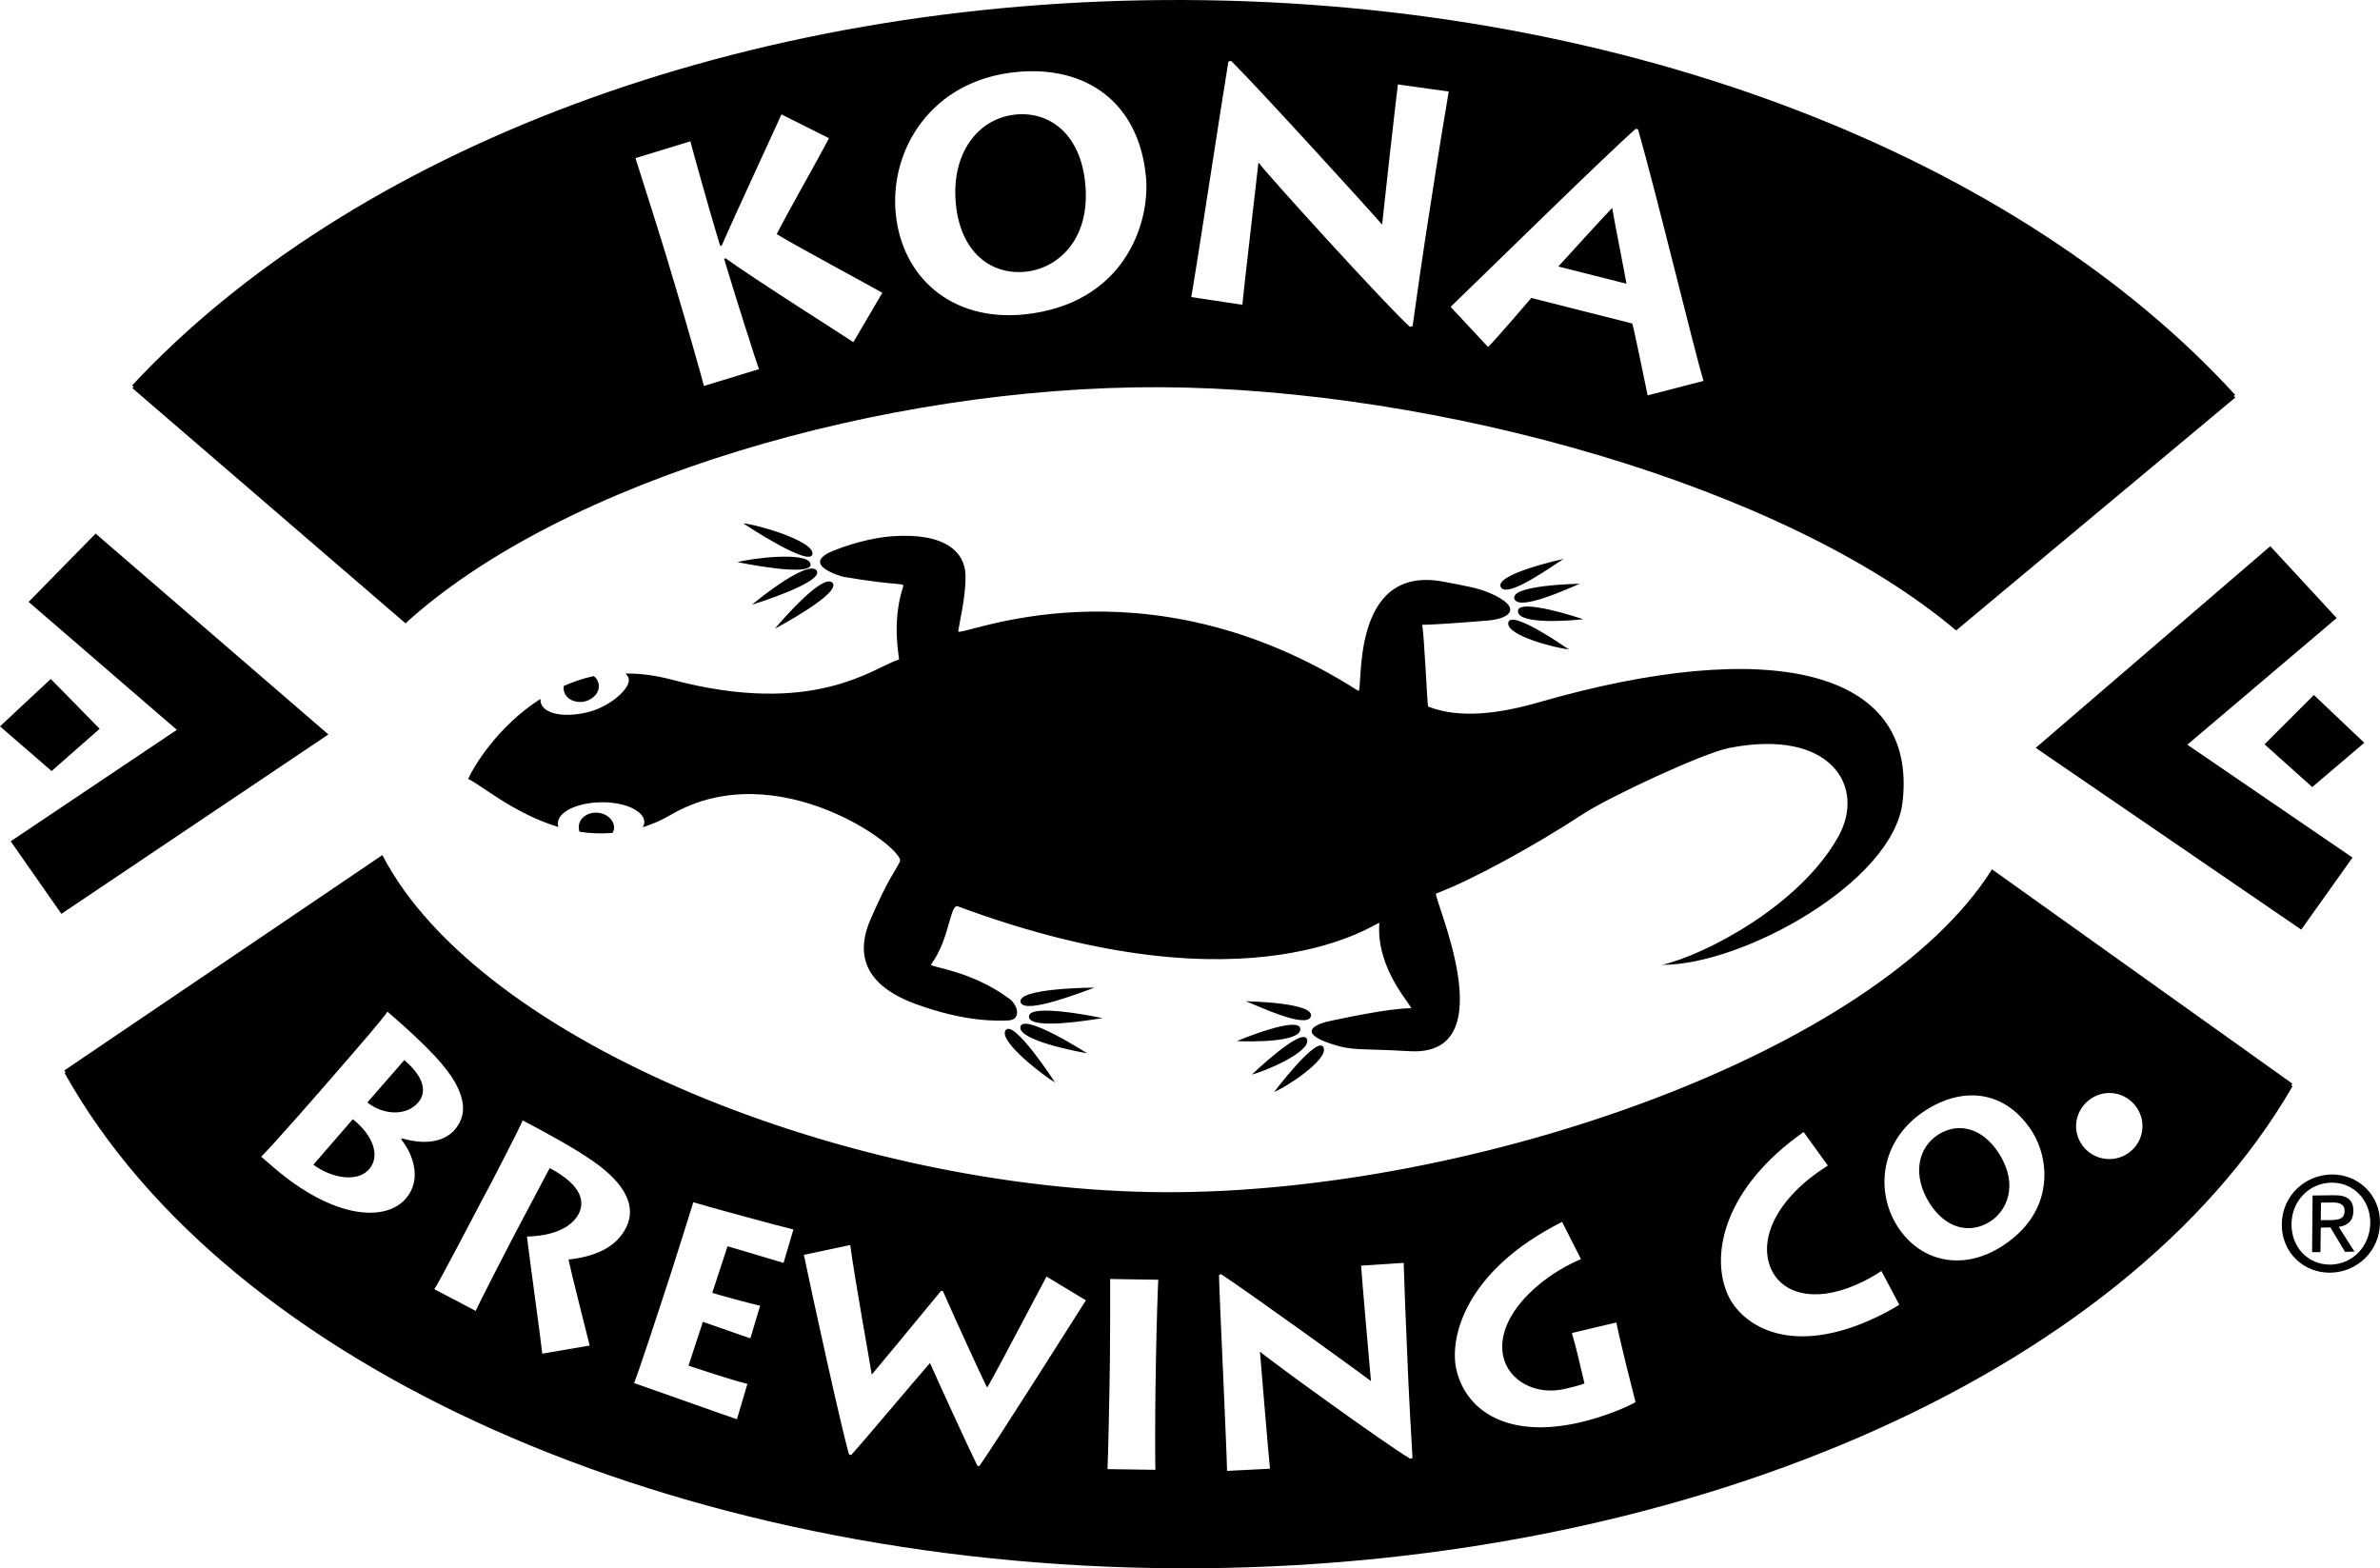 <?xml version="1.0" encoding="utf-8"?>
<!-- Generator: Adobe Illustrator 16.0.4, SVG Export Plug-In . SVG Version: 6.00 Build 0)  -->
<!DOCTYPE svg PUBLIC "-//W3C//DTD SVG 1.1//EN" "http://www.w3.org/Graphics/SVG/1.1/DTD/svg11.dtd">
<svg version="1.1" id="art" xmlns="http://www.w3.org/2000/svg" xmlns:xlink="http://www.w3.org/1999/xlink" x="0px" y="0px"
	 width="107.516px" height="70.845px" viewBox="0 0 107.516 70.845" enable-background="new 0 0 107.516 70.845"
	 xml:space="preserve">
<path d="M59.797,47.331c-0.236-0.654-2.236,1.995-2.236,1.995C58.065,49.137,59.996,47.885,59.797,47.331z M59.05,46.972
	c-0.149-0.679-2.497,1.569-2.497,1.569C57.077,48.418,59.178,47.55,59.05,46.972z M46.094,46.396
	c-0.088,0.586,2.49,1.097,3.017,1.184C49.11,47.58,46.191,45.709,46.094,46.396z M46.336,12.274
	c1.375-0.134,2.934-1.378,2.692-3.959c-0.205-2.255-1.604-3.292-3.15-3.141c-1.71,0.174-2.924,1.768-2.696,4.052
	C43.384,11.309,44.689,12.44,46.336,12.274z M59.212,45.93c0.253-0.649-2.923-0.699-2.923-0.699
	C56.788,45.422,58.995,46.48,59.212,45.93z M102.3,33.623l2.155,1.931l2.351-1.999l-2.276-2.161L102.3,33.623z M75.08,43.585
	c3.652,0.017,10.449-3.745,10.867-7.349c0.711-6.115-6.179-7.465-16.412-4.516c-1.797,0.52-3.593,0.758-5.021,0.197
	c-0.036-0.015-0.183-3.45-0.272-3.679c-0.015-0.045-0.221,0.056,2.942-0.203c1.15-0.096,1.557-0.627,0.122-1.243
	c-0.527-0.229-1.052-0.318-2.104-0.517c-4.323-0.814-3.583,5.102-3.845,4.931c-9.782-6.252-18.112-2.341-18.069-2.689
	c0.045-0.368,0.355-1.602,0.328-2.55c-0.029-1.01-0.893-1.916-3.316-1.743c-0.938,0.066-1.99,0.387-2.63,0.645
	c-1.634,0.65,0.465,1.196,0.401,1.182c2.673,0.458,2.8,0.241,2.722,0.47c-0.535,1.632-0.149,3.259-0.18,3.266
	c-1.147,0.367-3.813,2.623-10.257,0.918c-0.747-0.199-1.438-0.285-2.097-0.28c0.061,0.064,0.118,0.136,0.138,0.216
	c0.122,0.43-0.795,1.236-1.718,1.497c-1.099,0.309-2.101,0.138-2.243-0.383c-0.017-0.065-0.026-0.118-0.017-0.183
	c-1.966,1.245-3.067,3.138-3.271,3.617c0.511,0.207,2.04,1.557,4.08,2.17c-0.021-0.05-0.027-0.106-0.027-0.159
	c-0.01-0.514,0.862-0.941,1.938-0.958c1.079-0.021,1.962,0.383,1.969,0.896c0,0.076-0.037,0.162-0.068,0.232
	c0.427-0.138,0.843-0.314,1.283-0.573c4.823-2.794,10.604,1.569,10.332,2.123c-0.279,0.557-0.498,0.704-1.332,2.618
	c-1.021,2.353,0.797,3.364,2.068,3.825c2.238,0.815,3.669,0.751,4.154,0.734c0.604-0.025,0.448-0.689,0.053-0.981
	c-1.763-1.305-3.632-1.42-3.537-1.551c0.857-1.157,0.848-2.759,1.213-2.621c13.431,4.981,19.049,0.589,19.039,0.75
	c-0.17,2.146,1.597,3.852,1.421,3.852c-1.006,0-3.161,0.477-3.569,0.557c-0.802,0.157-1.539,0.546-0.057,1.042
	c1.015,0.341,1.259,0.204,3.571,0.341c4.411,0.257,1.001-7.053,1.197-7.124c1.55-0.569,4.466-2.163,6.644-3.594
	c1.131-0.744,5.405-2.748,6.594-2.98c4.586-0.903,6.199,1.74,4.931,4.006C81.304,40.923,76.984,43.153,75.08,43.585z M58.74,46.507
	c0.045-0.697-2.865,0.521-2.865,0.521C56.406,47.059,58.704,47.095,58.74,46.507z M103.958,41.993l2.316-3.254l-7.461-5.099
	l6.747-5.721l-3-3.245l-10.597,9.109L103.958,41.993z M5.978,17.532l12.34,10.625c7.117-6.474,21.615-10.72,34.108-10.665
	c12.499,0.057,28.202,4.442,35.942,10.988l12.613-10.523c-0.021-0.024-0.046-0.047-0.069-0.071l0.06-0.05
	C91.267,7.228,73.672,0.091,53.548,0.001C33.425-0.088,15.767,6.89,5.968,17.411l0.069,0.061
	C6.019,17.492,5.997,17.511,5.978,17.532z M73.897,5.816l0.1,0.027c0.806,2.797,2.557,10.054,2.959,11.365l-2.523,0.652
	c-0.161-0.744-0.607-2.985-0.699-3.247l-4.557-1.154c-0.213,0.244-1.465,1.719-1.953,2.217l-1.693-1.814
	C66.391,13.045,72.51,7.03,73.897,5.816z M54.617,8.365c0.358-2.303,0.727-4.703,0.876-5.585l0.123-0.031
	c1.259,1.25,6.395,6.893,6.82,7.397c0.06-0.603,0.637-5.758,0.714-6.332l2.296,0.32C65.3,4.98,64.973,6.973,64.65,9.082
	c-0.338,2.113-0.653,4.328-0.836,5.649l-0.123,0.033c-1.076-0.966-6.65-7.11-6.813-7.396l-0.031-0.003
	c-0.052,0.499-0.686,5.915-0.724,6.404l-2.307-0.351C53.913,12.881,54.262,10.666,54.617,8.365z M45.895,3.255
	c3.154-0.316,5.543,1.352,5.872,4.712c0.206,2.108-0.979,5.782-5.521,6.239c-3.285,0.316-5.502-1.699-5.782-4.56
	C40.184,6.773,42.058,3.637,45.895,3.255z M31.188,6.385c0.054,0.229,0.829,3.012,1.201,4.243l0.146,0.483l0.071-0.021
	c0.504-1.177,2.486-5.44,2.696-5.923l2.145,1.074c-0.361,0.729-1.851,3.326-2.358,4.334c0.643,0.407,4.028,2.231,4.77,2.651
	l-1.309,2.231c-0.271-0.194-4.513-2.872-5.768-3.788l-0.071,0.024l0.142,0.465c0.325,1.089,1.327,4.252,1.435,4.516l-2.486,0.761
	c-0.108-0.415-0.788-2.822-1.275-4.439l-0.45-1.501c-0.371-1.233-1.271-4.024-1.369-4.352L31.188,6.385z M72.83,9.392
	c-0.449,0.463-2,2.173-2.432,2.646l3.078,0.779C73.356,12.134,72.908,9.895,72.83,9.392z M45.416,46.559
	c-0.28,0.517,1.783,2.073,2.246,2.341C47.662,48.899,45.752,45.946,45.416,46.559z M103.505,49.025
	c0.016-0.025,0.035-0.05,0.05-0.076l-13.566-9.679c-5.2,8.274-23.427,14.647-37.394,14.585
	c-14.143-0.063-30.942-6.761-35.322-15.228L2.909,48.354c0.017,0.03,0.039,0.059,0.057,0.09L2.92,48.475
	c7.421,13.278,27.592,22.27,50.266,22.369c22.595,0.103,42.782-8.643,50.379-21.774L103.505,49.025z M18.327,54.15
	c-0.92,1.055-3.244,0.92-5.956-1.404l-0.572-0.495c0.487-0.466,2.906-3.242,3.058-3.42l0.887-1.022
	c0.24-0.275,1.634-1.881,1.759-2.111c1.016,0.878,1.573,1.407,2.146,2.011c1.725,1.846,1.335,2.815,0.886,3.331
	c-0.294,0.341-1.001,0.78-2.371,0.386l-0.041,0.045C18.659,52.13,19.082,53.284,18.327,54.15z M28.266,55.49
	c-0.47,0.892-1.42,1.275-2.584,1.409c0.108,0.523,0.839,3.426,0.957,3.885l-2.142,0.365c-0.033-0.401-0.625-4.661-0.692-5.29
	c0.656-0.011,1.881-0.17,2.334-1.021c0.267-0.505,0.213-1.264-1.306-2.073l-1.654,3.126c-0.217,0.408-1.624,3.149-1.688,3.327
	l-1.871-0.983c0.179-0.235,1.966-3.664,2.083-3.886l0.471-0.886c0.17-0.321,1.363-2.628,1.438-2.852
	c1.09,0.576,2.345,1.255,3.19,1.851C28.256,53.474,28.78,54.521,28.266,55.49z M35.397,57.049c-0.396-0.126-2.331-0.688-2.531-0.753
	l-0.689,2.106c0.223,0.071,1.613,0.46,2.161,0.581l-0.439,1.473c-0.281-0.088-1.904-0.668-2.147-0.744l-0.65,1.98
	c0.291,0.094,1.935,0.649,2.662,0.822l-0.473,1.597c-0.315-0.098-4.191-1.482-4.645-1.634c0.236-0.601,1.045-3.076,1.133-3.342
	l0.507-1.549c0.061-0.188,0.951-2.984,1.035-3.277c0.501,0.161,4.114,1.14,4.521,1.23L35.397,57.049z M44.236,66.227l-0.082-0.014
	c-0.466-0.94-1.833-3.944-2.142-4.642c-0.8,0.915-2.889,3.413-3.558,4.154l-0.095-0.014c-0.309-0.994-1.72-7.451-2.044-9.024
	l2.094-0.445c0.209,1.57,0.896,5.348,0.972,5.854c0.271-0.328,1.864-2.237,3.133-3.786l0.081,0.013
	c0.714,1.615,1.572,3.48,1.979,4.325l0.038,0.007c0.409-0.694,2.31-4.338,2.665-4.989l1.778,1.074
	C48.829,59.09,44.777,65.51,44.236,66.227z M52.22,61.412l-0.021,1.31c-0.02,1.216-0.017,3.397-0.006,3.674l-2.162-0.031
	c0.03-0.531,0.087-3.38,0.09-3.697l0.02-1.312c0.006-0.209,0.016-3.285,0.009-3.579l2.175,0.033
	C52.308,58.028,52.243,59.949,52.22,61.412z M63.715,65.899c-1.04-0.596-6.595-4.627-6.773-4.829l-0.023,0.003
	c0.036,0.41,0.401,4.874,0.453,5.274l-1.94,0.098c-0.007-0.449-0.087-2.291-0.17-4.201c-0.086-1.913-0.176-3.91-0.195-4.642
	l0.093-0.044c1.229,0.802,6.344,4.494,6.773,4.831c-0.048-0.496-0.417-4.739-0.446-5.214l1.924-0.127
	c0.02,0.711,0.081,2.368,0.159,4.123c0.069,1.754,0.173,3.591,0.239,4.685L63.715,65.899z M71.335,64.263
	c-3.156,0.722-5.084-0.472-5.539-2.374c-0.333-1.397,0.332-4.456,4.771-6.693l0.852,1.682c-1.976,0.831-3.913,2.704-3.501,4.434
	c0.237,1.005,1.388,1.757,2.803,1.423c0.33-0.079,0.65-0.154,0.858-0.242l-0.324-1.361c-0.083-0.344-0.18-0.692-0.246-0.915
	l2.008-0.477c0.081,0.393,0.147,0.664,0.23,1.019l0.206,0.866c0.107,0.45,0.385,1.496,0.432,1.71
	C73.526,63.556,72.453,64.011,71.335,64.263z M84.443,59.65c-3.739,1.639-5.819,0.128-6.394-1.174
	c-0.812-1.837-0.121-4.851,3.43-7.339l1.093,1.514c-2.276,1.437-3.169,3.291-2.562,4.672c0.475,1.07,1.883,1.57,3.864,0.705
	c0.445-0.195,0.832-0.42,1.119-0.612l0.806,1.522C85.454,59.154,85.024,59.396,84.443,59.65z M90.403,56.32
	c-1.819,1.138-3.694,0.633-4.688-0.926c-0.998-1.566-0.815-3.915,1.305-5.257c1.747-1.101,3.621-0.843,4.788,0.988
	C92.541,52.274,92.917,54.731,90.403,56.32z M96.262,52.001c-0.633,0.538-1.579,0.461-2.12-0.17
	c-0.538-0.631-0.455-1.563,0.18-2.097c0.631-0.538,1.562-0.466,2.104,0.166C96.963,50.528,96.891,51.466,96.262,52.001z
	 M106.312,54.702c0.005-0.5-0.285-0.719-0.885-0.709l-0.956,0.012l-0.023,2.558l0.378-0.001l0.014-1.106l0.435-0.011l0.661,1.105
	l0.425-0.012l-0.709-1.116C106.025,55.369,106.311,55.168,106.312,54.702z M104.84,55.12l0.009-0.794l0.522-0.005
	c0.266-0.003,0.545,0.052,0.545,0.369c0,0.392-0.293,0.416-0.618,0.425L104.84,55.12z M105.326,53.055
	c-1.207,0.019-2.236,0.97-2.246,2.246c-0.012,1.285,0.996,2.21,2.194,2.19c1.202-0.017,2.229-0.968,2.241-2.253
	C107.526,53.963,106.517,53.038,105.326,53.055z M105.285,57.127c-1.007,0.011-1.771-0.765-1.767-1.836
	c0.012-1.049,0.804-1.851,1.801-1.866c0.986-0.017,1.762,0.769,1.759,1.813C107.064,56.309,106.271,57.109,105.285,57.127z
	 M87.567,51.249c-0.942,0.594-1.188,1.862-0.395,3.11c0.72,1.136,1.81,1.406,2.726,0.825c0.759-0.481,1.304-1.648,0.417-3.058
	C89.536,50.89,88.424,50.707,87.567,51.249z M49.449,44.613c0,0-3.564,0.013-3.339,0.671C46.306,45.842,48.942,44.787,49.449,44.613
	z M18.264,47.889L16.596,49.8c0.674,0.549,1.738,0.65,2.29,0.008C19.478,49.127,18.761,48.3,18.264,47.889z M15.939,50.558
	l-1.782,2.054c0.75,0.566,1.955,0.849,2.517,0.206C17.204,52.207,16.832,51.262,15.939,50.558z M33.976,27.315
	c0,0,3.355-1.032,2.9-1.557C36.486,25.317,34.382,26.961,33.976,27.315z M37.589,26.31c-0.45-0.373-2.235,1.674-2.584,2.091
	C35.005,28.4,38.123,26.751,37.589,26.31z M33.58,23.646c0,0,3.096,2.056,3.124,1.36C36.724,24.414,34.118,23.67,33.58,23.646z
	 M26.375,31.695c0.434-0.083,0.734-0.438,0.67-0.794c-0.03-0.149-0.098-0.271-0.22-0.359c-0.491,0.1-0.927,0.259-1.356,0.444
	c-0.014,0.066-0.01,0.138,0.003,0.206C25.537,31.551,25.942,31.773,26.375,31.695z M26.148,37.312c-0.003,0.09,0,0.181,0.034,0.261
	c0.473,0.075,0.978,0.093,1.488,0.052c0.027-0.059,0.068-0.128,0.071-0.192c0.026-0.362-0.308-0.687-0.748-0.72
	C26.555,36.679,26.176,36.95,26.148,37.312z M36.61,25.456c-0.168-0.565-2.779-0.216-3.294-0.062
	C33.316,25.394,36.813,26.12,36.61,25.456z M46.485,45.948c0.092,0.584,2.791,0.124,3.322,0.044
	C49.808,45.992,46.381,45.259,46.485,45.948z M4.32,24.104l-3.027,3.086l6.697,5.779l-7.506,5.035l2.29,3.277l12.062-8.104
	L4.32,24.104z M4.503,32.922l-2.209-2.251L0,32.812l2.331,2.018L4.503,32.922z M68.419,27.066c0.223,0.543,2.456-0.492,2.952-0.697
	C71.371,26.369,68.152,26.419,68.419,27.066z M68.134,28.146c-0.053,0.588,2.203,1.136,2.737,1.192
	C70.871,29.338,68.2,27.454,68.134,28.146z M67.807,26.535c0.304,0.505,2.372-1.009,2.831-1.288
	C70.638,25.247,67.445,25.943,67.807,26.535z M68.575,27.638c0.076,0.588,2.417,0.398,2.948,0.334
	C71.523,27.972,68.482,26.945,68.575,27.638z"/>
</svg>
